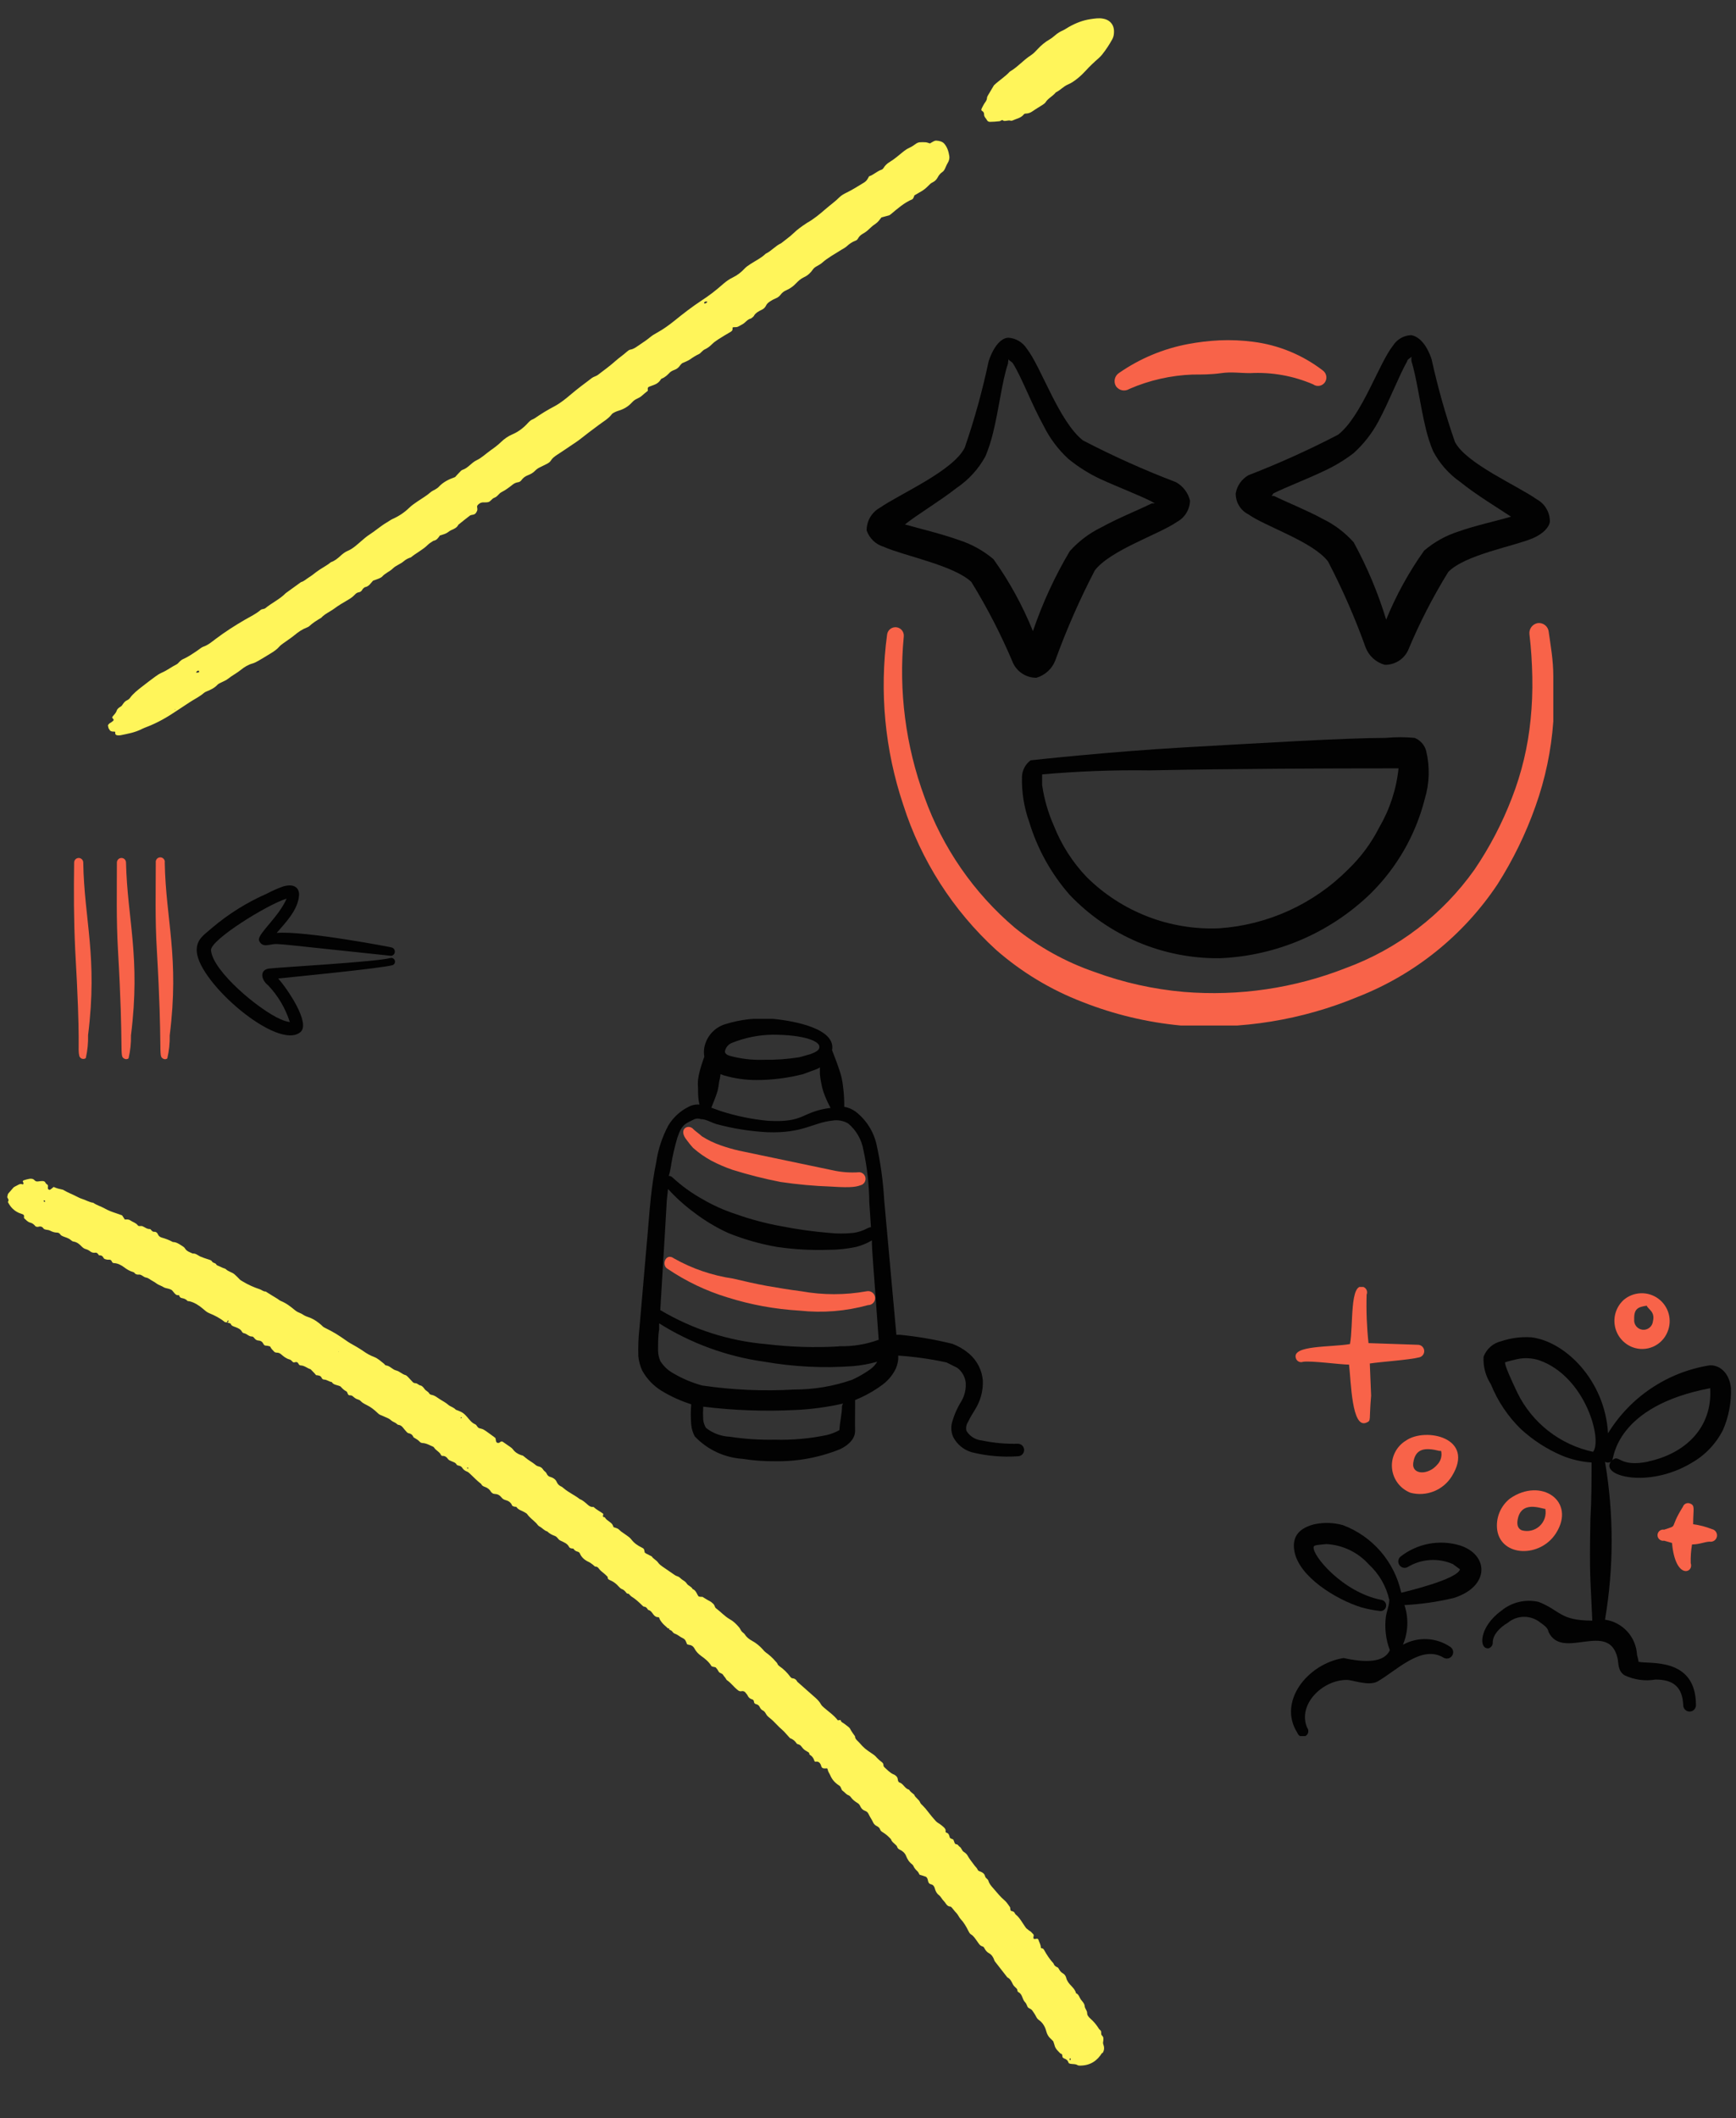 <?xml version="1.0" encoding="UTF-8"?> <svg xmlns="http://www.w3.org/2000/svg" width="259" height="316" viewBox="0 0 259 316" fill="none"><rect x="0" y="0" width="259" height="316" fill="#333333" stroke="none"/><g clip-path="url(#clip0_1653_624)"><path d="M99.936 243.266C99.936 243.266 99.945 243.234 99.943 243.213L99.946 243.255L99.936 243.266Z" fill="#FFF55A"></path><path d="M164.497 306.312C164.72 305.944 164.786 305.555 164.654 305.149C164.612 304.997 164.539 304.856 164.569 304.688C164.61 304.53 164.609 304.374 164.618 304.208C164.634 303.989 164.57 303.817 164.404 303.673C164.349 303.625 164.311 303.534 164.296 303.462C164.275 303.308 164.314 303.129 164.253 302.999C164.192 302.868 164.01 302.787 163.937 302.647C163.596 302.08 163.179 301.601 162.691 301.158C162.448 300.947 162.2 300.674 162.197 300.342C162.2 299.937 161.871 299.69 161.835 299.33C161.803 298.876 161.484 298.618 161.255 298.302C161.025 297.986 160.961 297.524 160.535 297.367C160.43 296.908 160.127 296.586 159.824 296.265C159.488 295.916 159.182 295.553 159.063 295.043C159.003 294.777 158.809 294.532 158.55 294.384C158.29 294.236 158.119 294.01 157.987 293.759C157.927 293.65 157.857 293.53 157.75 293.496C157.462 293.381 157.274 293.218 157.181 292.924C156.631 292.33 156.178 291.646 155.785 290.937C155.713 290.797 155.6 290.659 155.412 290.652C155.298 290.649 155.284 290.599 155.288 290.505C155.259 290.092 155.037 289.744 154.917 289.369C154.865 289.227 154.729 289.206 154.535 289.251C154.282 289.341 154.129 289.227 154.184 288.985C154.214 288.817 154.277 288.677 154.143 288.542C153.966 288.388 153.824 288.149 153.611 288.06C153.46 287.988 153.378 287.859 153.249 287.785C153.064 287.663 152.99 287.502 152.875 287.344C152.46 286.751 152.123 286.09 151.54 285.623C151.484 285.575 151.437 285.495 151.401 285.425C151.314 285.213 151.133 285.153 150.922 285.106C150.786 285.084 150.756 284.962 150.737 284.829C150.718 284.716 150.729 284.57 150.661 284.491C150.42 284.166 150.208 283.807 149.909 283.548C149.248 282.993 148.723 282.325 148.17 281.689C147.877 281.357 147.583 281.025 147.458 280.567C147.417 280.435 147.274 280.31 147.152 280.205C147.052 280.118 146.994 280.029 146.965 279.906C146.874 279.498 146.54 279.324 146.209 279.192C146.06 279.14 145.933 279.108 145.858 278.926C145.745 278.654 145.505 278.484 145.354 278.256C145.032 277.802 144.648 277.372 144.374 276.862C144.253 276.622 144.021 276.42 143.793 276.281C143.49 276.095 143.473 275.712 143.19 275.524C142.995 275.413 142.911 275.108 142.613 275.139C142.571 275.142 142.482 275.045 142.447 274.996C142.372 274.814 142.306 274.622 142.231 274.44C142.103 274.387 141.986 274.343 141.878 274.289C141.813 274.252 141.717 274.207 141.701 274.135C141.618 273.83 141.574 273.501 141.173 273.404C141.12 273.398 141.059 273.267 141.075 273.204C141.128 272.92 140.95 272.746 140.782 272.581C140.605 272.428 140.418 272.264 140.21 272.123C140.003 271.982 139.788 271.873 139.619 271.688C139.214 271.239 138.819 270.779 138.452 270.286C138.211 269.961 137.951 269.658 137.66 269.367C137.506 269.232 137.349 269.077 137.274 268.896C137.085 268.422 136.563 268.22 136.394 267.744C136.118 267.504 135.803 267.308 135.615 266.99C134.982 266.848 134.795 266.103 134.18 265.918C133.999 265.859 133.959 265.592 133.935 265.396C133.896 265.129 133.728 264.965 133.521 264.823C133.466 264.776 133.38 264.74 133.306 264.714C132.771 264.482 132.388 264.053 131.966 263.667C131.878 263.591 131.796 263.461 131.809 263.357C131.814 263.128 131.69 262.981 131.525 262.858C131.196 262.611 130.908 262.341 130.636 262.028C130.524 261.912 130.393 261.817 130.262 261.723C129.042 260.896 128.977 260.859 128.143 259.921C127.906 259.658 127.56 259.454 127.561 259.029C127.307 258.673 127.033 258.319 126.828 257.908C126.779 257.807 126.68 257.721 126.58 257.635C126.393 257.472 126.187 257.351 125.999 257.188C125.789 257.006 125.464 256.956 125.418 256.606C125.418 256.606 125.274 256.617 125.212 256.621C125.129 256.627 125.008 256.677 124.996 256.647C124.424 255.898 123.651 255.382 122.944 254.768C122.767 254.615 122.568 254.442 122.46 254.232C122.197 253.752 121.799 253.406 121.402 253.061C120.572 252.341 119.753 251.61 118.945 250.889C118.797 250.568 118.537 250.399 118.192 250.372C118.099 250.368 117.977 250.262 117.908 250.163C117.448 249.532 116.902 249 116.259 248.557C116.17 248.481 116.06 248.385 116.022 248.294C115.966 248.09 115.802 247.967 115.677 247.82C115.258 247.321 114.772 246.898 114.247 246.52C114.083 246.397 113.949 246.261 113.823 246.094C113.361 245.576 112.832 245.136 112.227 244.805C111.795 244.566 111.413 244.292 111.144 243.865C111.026 243.666 110.779 243.548 110.642 243.371C110.494 243.184 110.415 242.941 110.246 242.756C109.85 242.296 109.415 241.86 108.886 241.575C108.097 241.123 107.509 240.438 106.798 239.917C106.742 239.869 106.695 239.79 106.67 239.729C106.547 239.312 106.26 239.063 105.872 238.862C105.518 238.69 105.179 238.454 104.833 238.25C104.778 238.202 104.666 238.241 104.593 238.236C104.468 238.224 104.352 238.201 104.236 238.178C104.167 238.08 104.087 237.971 104.038 237.871C103.88 237.539 103.712 237.219 103.338 237.069C103.155 236.678 102.683 236.597 102.461 236.249C102.297 235.991 102.081 235.861 101.831 235.702C101.559 235.524 101.384 235.256 101.045 235.156C100.78 235.081 100.539 234.891 100.31 234.73C99.808 234.392 99.306 234.033 98.805 233.695C98.564 233.525 98.345 233.354 98.183 233.117C97.939 232.75 97.481 232.585 97.236 232.198C96.956 232.051 96.655 231.907 96.375 231.76C96.31 231.723 96.253 231.655 96.188 231.618C96.087 231.065 96.097 231.054 95.72 230.862C95.118 230.573 94.594 230.195 94.194 229.673C93.998 229.406 93.726 229.229 93.464 229.039C93.202 228.85 92.93 228.673 92.667 228.484C92.503 228.36 92.377 228.193 92.214 228.09C92.008 227.97 91.766 227.914 91.543 227.837C91.341 227.332 91.342 227.353 90.892 227C90.672 226.829 90.413 226.681 90.27 226.422C90.237 226.393 90.202 226.344 90.182 226.345C89.807 226.33 90.007 226.077 90.012 225.849C89.573 225.506 89.015 225.255 88.57 224.83C88.548 224.81 88.486 224.815 88.445 224.818C88.135 224.84 87.906 224.679 87.685 224.487C87.32 224.171 86.963 223.822 86.495 223.648C85.736 223.048 84.816 222.656 84.076 222.013C83.954 221.908 83.832 221.802 83.672 221.741C83.372 221.596 83.179 221.371 83.043 221.059C82.882 220.686 82.502 220.453 82.1 220.337C81.783 220.255 81.644 220.057 81.521 219.776C81.424 219.575 81.167 219.469 81.049 219.269C80.909 219.051 80.753 218.896 80.509 218.82C80.319 218.771 80.097 218.714 79.953 218.589C79.467 218.167 78.865 217.877 78.379 217.455C77.892 217.033 77.985 217.172 77.762 217.094C77.252 216.922 76.817 216.642 76.494 216.187C76.403 216.069 76.261 215.965 76.129 215.871C75.769 215.616 75.388 215.363 75.028 215.108C74.874 214.994 74.733 215.046 74.595 215.159C74.567 215.192 74.538 215.225 74.496 215.228C74.296 215.326 74.073 215.248 74.017 215.044C73.972 214.85 73.948 214.655 73.918 214.532C73.634 214.324 73.414 214.153 73.174 213.983C72.847 213.757 72.528 213.5 72.181 213.296C71.975 213.175 71.723 213.131 71.49 213.064C71.192 212.961 71.157 212.6 70.889 212.484C70.376 212.271 70.064 211.826 69.725 211.435C69.24 210.878 69.009 210.697 68.284 210.416C68.167 210.373 68.03 210.351 67.951 210.263C67.638 209.933 67.165 209.852 66.832 209.543C66.5 209.256 66.101 209.045 65.722 208.812C65.277 208.543 64.899 208.175 64.353 208.089C64.237 208.066 64.096 207.983 64.049 207.903C63.892 207.593 63.544 207.503 63.359 207.246C63.188 207.02 63.002 206.742 62.73 206.699C62.434 206.637 62.27 206.358 61.979 206.358C61.812 206.349 61.663 206.297 61.55 206.16C61.336 205.916 61.112 205.682 60.888 205.449C60.766 205.344 60.651 205.186 60.504 205.155C59.985 205.015 59.623 204.584 59.095 204.455C58.535 204.318 58.185 203.762 57.579 203.701C57.442 203.679 57.402 203.547 57.313 203.47C56.841 203.099 56.385 202.664 55.819 202.445C55.233 202.227 54.714 201.931 54.223 201.582C53.579 201.14 52.92 200.761 52.239 200.384C52.132 200.329 52.034 200.263 51.925 200.188C50.309 199.057 49.907 198.805 48.391 198.051C48.198 197.96 48.083 197.803 47.928 197.668C47.442 197.246 46.917 196.868 46.307 196.61C46.051 196.504 45.766 196.43 45.508 196.303C45.261 196.186 45.028 195.984 44.773 195.899C44.496 195.794 44.259 195.665 44.039 195.494C43.389 194.948 42.719 194.425 41.917 194.097C41.726 194.028 41.58 193.883 41.406 193.77C40.821 193.417 40.225 193.055 39.638 192.681C39.297 192.695 39.051 192.442 38.753 192.339C37.861 192.049 37.014 191.663 36.212 191.18C36.049 191.077 35.867 190.996 35.731 190.84C35.517 190.596 35.274 190.385 35.04 190.162C34.65 189.785 34.076 189.732 33.696 189.344C33.585 189.248 33.396 189.22 33.257 189.157C32.958 189.033 32.668 188.898 32.378 188.763C32.345 188.734 32.302 188.716 32.29 188.686C32.185 188.382 31.777 188.473 31.633 188.193C31.548 188.022 31.326 187.965 31.113 187.897C30.689 187.761 30.264 187.625 29.857 187.446C29.503 187.274 29.19 186.964 28.758 187.015C28.329 186.817 27.854 186.695 27.582 186.227C27.488 186.068 27.293 185.957 27.119 185.844C26.706 185.583 26.313 185.3 25.794 185.295C25.254 185.001 24.7 184.791 24.107 184.625C23.863 184.549 23.654 184.387 23.565 184.155C23.429 183.843 23.225 183.743 22.915 183.765C22.812 183.772 22.72 183.654 22.622 183.588C22.534 183.512 22.449 183.341 22.357 183.358C21.912 183.379 21.611 183.079 21.237 182.929C21.131 182.895 20.998 182.915 20.883 182.912C20.759 182.921 20.634 182.909 20.554 182.801C20.278 182.426 19.804 182.324 19.444 182.07C19.192 181.89 18.914 181.92 18.625 181.941C18.487 181.743 18.369 181.544 18.218 181.316C17.888 181.204 17.557 181.072 17.207 180.961C16.665 180.782 16.154 180.59 15.646 180.304C15.094 179.98 14.439 179.818 13.914 179.44C13.307 179.359 12.785 179.022 12.202 178.845C11.926 178.761 11.678 178.623 11.419 178.496C10.783 178.157 10.082 177.916 9.452 177.524C9.419 177.495 9.378 177.498 9.335 177.481C9.092 177.425 8.861 177.379 8.628 177.313C8.395 177.246 8.17 177.148 7.999 177.077C7.803 177.236 7.657 177.381 7.498 177.475C7.359 177.568 7.165 177.457 7.142 177.283C7.121 177.128 7.201 176.946 7.129 176.806C7.058 176.687 6.868 176.638 6.805 176.487C6.727 176.264 6.536 176.194 6.318 176.199C6.121 176.203 5.915 176.217 5.71 176.253C5.484 176.289 5.294 176.24 5.158 176.084C4.944 175.84 4.663 175.828 4.375 175.869C4.099 175.92 3.824 175.991 3.55 176.083C3.478 176.099 3.411 176.176 3.395 176.24C3.388 176.292 3.456 176.37 3.481 176.431C3.541 176.541 3.471 176.732 3.386 176.697C3.129 176.59 2.905 176.648 2.696 176.777C2.417 176.941 2.093 177.047 1.87 177.281C1.581 177.592 1.208 177.888 1.127 178.361C1.104 178.476 1.06 178.594 1.12 178.704C1.225 178.873 1.351 179.04 1.201 179.258C1.181 179.28 1.186 179.342 1.198 179.373C1.592 180.102 2.04 180.569 2.707 180.895C2.922 181.005 3.164 181.06 3.389 181.158C3.56 181.229 3.621 181.36 3.582 181.539C3.566 181.602 3.575 181.726 3.619 181.765C3.895 182.005 4.135 182.309 4.504 182.398C4.853 182.487 5.074 182.679 5.279 182.934C5.346 183.013 5.492 183.023 5.618 183.035C5.691 183.04 5.781 183.003 5.853 182.987C6.12 182.948 6.323 183.027 6.474 183.255C6.532 183.344 6.651 183.408 6.766 183.431C6.999 183.498 7.268 183.479 7.473 183.599C7.807 183.773 8.137 183.884 8.5 183.89C8.718 183.885 8.892 183.997 9.008 184.176C9.101 184.314 9.229 184.368 9.38 184.44C9.776 184.609 10.228 184.691 10.561 185C10.682 185.106 10.825 185.21 10.982 185.23C11.496 185.308 11.86 185.624 12.207 185.984C12.386 186.158 12.572 186.3 12.815 186.356C13.005 186.405 13.198 186.495 13.363 186.618C13.628 186.848 13.894 186.944 14.253 186.887C14.417 186.855 14.551 186.991 14.653 187.119C14.699 187.178 14.759 187.288 14.8 187.285C15.14 187.25 15.328 187.413 15.472 187.694C15.521 187.794 15.649 187.847 15.776 187.88C15.934 187.921 16.102 187.95 16.257 187.929C16.504 187.911 16.628 188.038 16.704 188.24C16.754 188.361 16.852 188.426 16.977 188.438C17.581 188.458 18.088 188.744 18.537 189.075C18.932 189.38 19.344 189.62 19.821 189.763C19.895 189.789 19.99 189.813 20.036 189.872C20.231 190.139 20.483 190.183 20.782 190.152C20.885 190.144 21.014 190.198 21.121 190.252C21.336 190.362 21.537 190.555 21.757 190.591C22.187 190.654 22.458 190.967 22.813 191.139C23.103 191.275 23.347 191.506 23.627 191.653C23.885 191.78 24.14 191.866 24.39 192.024C24.651 192.193 24.994 192.2 25.303 192.313C25.506 192.392 25.666 192.453 25.782 192.632C25.864 192.761 25.997 192.876 26.088 192.994C26.258 193.2 26.459 193.258 26.706 193.22C26.771 193.413 26.846 193.594 27.089 193.65C27.404 193.71 27.721 193.792 27.948 194.066C28.015 194.124 28.159 194.114 28.275 194.137C28.939 194.287 29.665 194.723 30.24 195.222C30.538 195.482 30.838 195.761 31.212 195.911C32.045 196.247 32.821 196.649 33.525 197.222C33.603 197.289 33.736 197.269 33.85 197.271C34.042 197.341 34.234 197.41 34.414 197.47C34.523 197.836 34.858 197.875 35.157 197.999C35.52 198.139 35.905 198.299 36.109 198.689C36.157 198.789 36.288 198.884 36.393 198.897C36.834 198.97 37.125 199.416 37.611 199.392C37.714 199.385 37.836 199.491 37.905 199.59C38.088 199.826 38.276 199.989 38.598 199.997C38.9 200.007 39.14 200.177 39.273 200.448C39.37 200.648 39.482 200.765 39.721 200.759C39.917 200.755 40.12 200.834 40.299 200.873C40.435 201.185 40.669 201.408 40.893 201.641C41.106 201.864 41.348 201.764 41.56 201.832C41.678 201.876 41.795 201.92 41.883 201.996C42.281 202.342 42.668 202.678 43.207 202.816C43.386 202.855 43.534 203.042 43.679 203.187C43.79 203.283 43.903 203.265 44.014 203.226C44.248 203.158 44.408 203.219 44.516 203.429C44.599 203.579 44.681 203.708 44.878 203.705C45.44 203.727 45.842 204.135 46.34 204.276C46.531 204.48 46.731 204.674 46.922 204.878C47.011 204.955 47.07 205.065 47.149 205.153C47.484 205.191 47.827 205.198 47.986 205.55C48.049 205.701 48.182 205.817 48.358 205.815C48.774 205.827 49.086 206.137 49.494 206.181C49.73 206.579 50.157 206.601 50.529 206.73C50.646 206.774 50.773 206.806 50.852 206.894C51.099 207.167 51.345 207.42 51.689 207.582C51.774 207.618 51.807 207.781 51.866 207.891C51.929 208.043 52.001 208.183 52.208 208.168C52.373 208.156 52.522 208.208 52.654 208.323C52.875 208.515 53.086 208.698 53.371 208.771C53.529 208.812 53.691 208.894 53.792 209.001C54.05 209.283 54.362 209.438 54.685 209.602C55.309 209.91 55.769 210.252 56.425 210.88C56.514 210.956 56.602 211.033 56.719 211.077C57.083 211.238 57.468 211.398 57.832 211.559C58.057 211.657 58.233 211.79 58.42 211.953C58.653 212.154 59.009 212.212 59.235 212.466C59.29 212.514 59.377 212.57 59.45 212.575C59.806 212.613 60.029 212.846 60.225 213.112C60.351 213.28 60.485 213.416 60.62 213.572C60.723 213.7 60.844 213.805 61.013 213.835C61.36 213.904 61.571 214.107 61.698 214.43C62.035 214.645 62.4 214.827 62.671 215.139C62.739 215.218 62.888 215.269 62.993 215.283C63.585 215.293 64.074 215.601 64.598 215.823C64.672 215.849 64.739 215.907 64.775 215.977C65.032 216.394 65.543 216.566 65.76 217.007C65.82 217.117 65.9 217.226 66.034 217.206C66.396 217.191 66.649 217.391 66.834 217.668C66.962 217.856 67.162 217.894 67.334 217.986C67.624 218.121 67.96 218.18 68.128 218.5C68.199 218.62 68.334 218.621 68.44 218.655C68.64 218.692 68.833 218.783 68.949 218.961C69.125 219.25 69.388 219.439 69.696 219.552C69.814 219.595 69.902 219.672 70.001 219.758C70.6 220.297 71.141 220.903 71.787 221.386C71.887 221.628 72.082 221.739 72.337 221.825C72.73 221.953 73.049 222.21 73.261 222.569C73.309 222.669 73.438 222.722 73.559 222.828C73.643 222.843 73.761 222.886 73.875 222.889C74.27 222.902 74.563 223.079 74.813 223.393C74.961 223.58 75.137 223.713 75.401 223.787C75.845 223.901 76.225 224.134 76.403 224.599C76.43 224.68 76.599 224.73 76.705 224.764C76.822 224.808 77.007 224.774 77.052 224.833C77.343 225.279 77.857 225.357 78.259 225.609C78.39 225.704 78.571 225.764 78.653 225.893C79.022 226.427 79.577 226.792 80.025 227.259C80.183 227.435 80.291 227.645 80.527 227.753C80.915 227.954 81.192 228.349 81.647 228.473C81.97 228.792 82.347 228.984 82.773 229.14C82.985 229.208 83.167 229.424 83.315 229.61C83.428 229.748 83.536 229.802 83.686 229.875C84.148 230.102 84.659 230.273 84.914 230.805C84.986 230.945 85.176 230.994 85.333 231.014C85.417 231.029 85.541 231.02 85.565 231.06C85.719 231.329 85.955 231.437 86.24 231.51C86.346 231.544 86.468 231.65 86.505 231.741C86.768 232.376 87.263 232.767 87.874 233.045C88.099 233.143 88.277 233.318 88.473 233.449C88.604 233.543 88.731 233.732 88.855 233.723C89.208 233.719 89.311 234.002 89.502 234.206C89.692 234.411 89.933 234.581 90.143 234.763C90.353 234.945 90.498 235.091 90.665 235.255C90.62 235.643 90.924 235.694 91.183 235.821C91.58 236.011 91.942 236.286 92.235 236.618C92.393 236.794 92.583 236.998 92.786 237.077C93.127 237.198 93.3 237.446 93.505 237.701C93.56 237.749 93.685 237.761 93.79 237.774C93.945 237.909 94.061 238.087 94.224 238.19C94.842 238.572 95.354 239.054 95.867 239.558C95.922 239.606 95.99 239.684 96.063 239.689C96.396 239.707 96.536 239.926 96.688 240.174C97.088 240.25 97.267 240.58 97.484 240.865C97.667 241.101 97.886 241.273 98.187 241.262C98.28 241.266 98.334 241.293 98.362 241.395C98.421 241.64 98.579 241.815 98.717 242.013C98.981 242.378 99.352 242.622 99.654 242.943L99.613 242.946C99.839 242.909 99.85 242.919 99.831 243.097C99.972 243.18 100.141 243.23 100.242 243.337C100.378 243.494 100.483 243.663 100.696 243.731C101.131 243.876 101.445 244.207 101.852 244.386C102.099 244.503 102.244 244.649 102.333 244.881C102.396 245.032 102.458 245.184 102.508 245.305C102.626 245.348 102.7 245.374 102.773 245.379C103.16 245.425 103.432 245.603 103.624 245.963C103.851 246.393 104.198 246.752 104.592 247.036C105.192 247.46 105.753 247.908 106.141 248.555C106.189 248.635 106.344 248.634 106.461 248.678C106.567 248.712 106.733 248.7 106.8 248.779C106.958 248.954 107.108 249.162 107.216 249.372C107.36 249.652 107.73 249.605 107.884 249.875C107.98 250.055 108.135 250.189 108.251 250.368C108.32 250.467 108.361 250.599 108.459 250.664C109.069 251.078 109.486 251.692 110.068 252.138C110.233 252.282 110.404 252.353 110.619 252.307C110.946 252.242 111.165 252.393 111.328 252.651C111.397 252.75 111.497 252.837 111.536 252.948C111.683 253.27 111.914 253.45 112.262 253.54C112.358 253.564 112.461 253.713 112.478 253.805C112.485 254.043 112.578 254.182 112.8 254.239C113.053 254.304 113.238 254.426 113.349 254.677C113.448 254.899 113.596 255.085 113.832 255.193C114.101 255.33 114.212 255.581 114.365 255.83C114.482 256.029 114.701 256.18 114.877 256.333C115.032 256.468 115.185 256.582 115.331 256.727C115.643 257.037 115.946 257.358 116.269 257.678C116.503 257.9 116.756 258.1 116.98 258.333C117.282 258.654 117.576 258.986 117.869 259.318C118.305 259.464 118.636 259.752 118.881 260.139C118.916 260.189 119.021 260.202 119.095 260.228C119.203 260.283 119.339 260.304 119.418 260.392C119.619 260.585 119.761 260.845 119.981 261.016C120.191 261.199 120.468 261.304 120.688 261.475C120.765 261.542 120.727 261.742 120.803 261.788C121.182 262 121.402 262.327 121.513 262.734C121.527 262.785 121.635 262.84 121.707 262.825C122.096 262.756 122.319 262.968 122.466 263.29C122.502 263.36 122.498 263.453 122.534 263.524C122.601 263.737 122.775 263.849 123.064 263.829C123.147 263.823 123.22 263.828 123.302 263.822L123.261 263.825C123.363 263.797 123.426 263.813 123.453 263.895C123.465 263.925 123.479 263.976 123.482 264.017L123.501 263.995C123.514 264.316 123.76 264.568 123.874 264.861C124.149 265.526 124.619 266.012 125.206 266.386C125.358 266.479 125.419 266.609 125.481 266.761C125.544 266.912 125.598 267.095 125.717 267.159C126.022 267.366 126.222 267.694 126.573 267.825C126.722 267.877 126.855 267.992 126.948 268.131C127.212 268.496 127.563 268.762 127.943 268.994C128.126 269.095 128.241 269.253 128.338 269.454C128.474 269.766 128.7 270.02 129.009 270.133C129.306 270.237 129.472 270.381 129.607 270.672C129.781 271.075 130.066 271.439 130.251 271.851C130.338 272.063 130.519 272.278 130.724 272.378C130.993 272.515 131.209 272.645 131.314 272.948C131.379 273.141 131.544 273.264 131.738 273.375C132.194 273.654 132.582 274.011 132.931 274.391C133.03 274.768 133.365 274.962 133.622 275.224C133.711 275.301 133.81 275.387 133.84 275.51C133.907 275.723 134.03 275.849 134.223 275.939C134.641 276.128 135.005 276.444 135.17 276.858C135.371 277.363 135.619 277.791 136.068 278.123C136.157 278.2 136.247 278.297 136.286 278.408C136.422 278.72 136.635 278.944 136.879 279.176C137.023 279.301 137.09 279.514 137.195 279.683C137.503 279.775 137.81 279.868 138.119 279.981C138.216 280.026 138.307 280.144 138.355 280.244C138.418 280.395 138.439 280.55 138.481 280.702C138.527 280.917 138.673 281.062 138.883 281.11C139.199 281.17 139.382 281.407 139.453 281.682C139.555 282.1 139.748 282.481 140.055 282.708C140.394 282.964 140.536 283.359 140.825 283.629C141.127 283.929 141.255 284.429 141.806 284.442C141.9 284.446 141.983 284.595 142.071 284.672C142.286 284.916 142.471 285.194 142.694 285.406C142.962 285.678 143.071 286.044 143.317 286.296C143.8 286.812 144.142 287.4 144.445 288.012C144.553 288.222 144.675 288.483 144.87 288.594C145.281 288.835 145.496 289.235 145.759 289.579C146 289.905 146.161 290.277 146.605 290.391C146.763 290.432 146.848 290.602 146.92 290.743C147.063 291.002 147.244 291.218 147.504 291.366C147.925 291.595 148.167 291.941 148.323 292.387C148.349 292.468 148.376 292.549 148.422 292.608C149.049 293.404 149.666 294.212 150.293 295.008C150.733 295.216 150.918 295.628 151.112 296.029C151.197 296.2 151.343 296.366 151.498 296.5C151.653 296.635 151.796 296.759 151.792 296.988C151.796 297.05 151.856 297.16 151.91 297.187C152.242 297.34 152.408 297.64 152.511 297.923C152.637 298.225 152.719 298.51 152.964 298.742C153.131 298.906 153.191 299.172 153.299 299.382C153.42 299.623 153.712 299.644 153.879 299.808C153.946 299.866 154.001 299.914 154.037 299.984C154.212 300.252 154.416 300.507 154.551 300.799C154.661 301.029 154.788 301.218 154.995 301.359C155.585 301.774 155.929 302.382 156.101 303.055C156.213 303.462 156.382 303.803 156.693 304.092C156.848 304.227 156.983 304.383 157.139 304.538C157.194 304.721 157.28 304.912 157.325 305.106C157.447 305.658 157.854 305.992 158.212 306.361C158.579 306.408 158.446 306.739 158.544 306.94C158.599 306.988 158.676 307.055 158.73 307.082C159.06 307.194 159.311 307.373 159.407 307.709C159.448 307.841 159.584 307.863 159.711 307.895C160.058 307.964 160.437 307.885 160.773 308.1C160.903 308.174 161.089 308.161 161.245 308.16C162.664 308.133 163.705 307.447 164.431 306.255L164.409 306.235L164.497 306.312ZM6.523 179.246C6.49 179.217 6.525 179.132 6.532 179.079C6.595 179.095 6.679 179.11 6.713 179.139C6.746 179.168 6.72 179.242 6.704 179.306C6.629 179.28 6.556 179.275 6.512 179.236L6.523 179.246ZM33.921 197.1C33.966 197.004 34.027 196.979 34.103 197.025C34.103 197.025 34.098 197.098 34.08 197.141C34.032 197.196 33.993 197.24 33.946 197.296C33.89 197.248 33.875 197.176 33.921 197.1ZM50.484 201.69L50.458 201.609L50.513 201.657C50.523 201.646 50.484 201.69 50.484 201.69ZM68.734 211.505C68.753 211.483 68.782 211.45 68.822 211.426C68.832 211.415 68.865 211.444 68.897 211.452C68.868 211.485 68.882 211.536 68.851 211.549C68.752 211.618 68.71 211.6 68.733 211.485L68.734 211.505ZM69.725 219.072C69.712 219.042 69.678 218.993 69.687 218.982C69.734 218.906 69.796 218.901 69.854 218.991C69.876 219.01 69.86 219.073 69.829 219.086C69.81 219.108 69.757 219.081 69.725 219.072ZM159.662 307.349C159.641 307.35 159.597 307.312 159.565 307.304C159.571 307.231 159.587 307.167 159.603 307.104C159.613 307.093 159.694 307.066 159.705 307.076C159.771 307.133 159.745 307.343 159.652 307.36L159.662 307.349Z" fill="#FFF55A"></path></g><g clip-path="url(#clip1_1653_624)"><path d="M109.293 48.85C109.289 48.939 109.282 49.021 109.288 49.103C109.301 49.241 109.211 49.386 109.023 49.499C108.384 49.864 107.756 50.247 107.136 50.642C106.779 50.874 106.478 51.096 106.207 51.367C105.884 51.697 105.529 51.955 105.089 52.155C104.937 52.228 104.785 52.396 104.638 52.526C104.538 52.608 104.451 52.734 104.346 52.785C103.863 53.013 103.423 53.282 102.981 53.596C102.625 53.853 102.165 53.998 101.766 54.189C101.667 54.296 101.556 54.386 101.493 54.478C101.28 54.789 101.039 55.032 100.616 55.187C100.39 55.265 100.089 55.418 99.94 55.567C99.571 55.945 99.23 56.296 98.698 56.496C98.626 56.526 98.55 56.67 98.487 56.762C98.259 57.074 97.939 57.291 97.564 57.424C97.327 57.509 97.09 57.594 96.846 57.693C96.686 57.754 96.624 57.872 96.639 58.06C96.646 58.142 96.649 58.217 96.656 58.298C96.355 58.546 96.025 58.795 95.747 59.054C95.533 59.245 95.312 59.354 95.076 59.465C94.768 59.605 94.505 59.793 94.282 60.042C93.737 60.646 93.069 61.038 92.309 61.266C92.13 61.322 91.952 61.378 91.767 61.472C91.593 61.56 91.361 61.676 91.281 61.789C90.793 62.459 90.001 62.897 89.32 63.41C88.358 64.13 87.403 64.838 86.472 65.582C86.167 65.823 85.817 66.043 85.486 66.267C84.705 66.792 83.932 67.33 83.139 67.838C82.728 68.105 82.38 68.374 82.169 68.736C82.041 68.94 81.803 69.095 81.56 69.218C81.26 69.371 80.97 69.516 80.676 69.656C80.367 69.797 80.079 69.968 79.852 70.21C79.515 70.567 79.13 70.757 78.701 70.924C78.323 71.076 78.011 71.33 77.794 71.635C77.671 71.801 77.509 71.907 77.329 71.938C77.036 71.983 76.769 72.07 76.476 72.304C75.96 72.717 75.421 73.12 74.82 73.425C74.403 73.636 74.237 74.089 73.748 74.26C73.362 74.4 73.202 74.84 72.806 74.917C72.52 74.974 72.278 74.933 72.013 74.951C71.965 74.948 71.892 74.978 71.837 74.988C71.551 75.045 71.183 75.354 71.176 75.556C71.179 75.726 71.229 75.874 71.217 76.046C71.208 76.172 71.136 76.322 71.046 76.467C70.955 76.612 70.824 76.741 70.603 76.781C70.438 76.811 70.221 76.832 70.089 76.935C69.511 77.371 68.949 77.832 68.383 78.286C68.2 78.69 67.805 78.887 67.368 79.067C67.197 79.136 67.017 79.261 66.863 79.379C66.457 79.678 66.043 79.75 65.627 79.891C65.396 80.222 65.189 80.589 64.653 80.688C64.376 80.877 64.058 81.05 63.845 81.266C63.102 82.017 62.112 82.481 61.303 83.153C60.935 83.273 60.568 83.442 60.265 83.709C59.758 84.159 59.089 84.337 58.601 84.817C58.143 85.271 57.454 85.513 57.016 86.022C56.92 86.135 56.681 86.24 56.514 86.314C56.212 86.442 55.92 86.537 55.658 86.63C55.281 87.022 55.081 87.47 54.458 87.6C54.377 87.618 54.246 87.747 54.15 87.836C54.099 87.877 54.087 87.928 54.055 87.975C53.935 88.191 53.756 88.342 53.483 88.373C53.304 88.404 53.131 88.516 52.992 88.658C52.688 88.994 52.336 89.257 51.91 89.5C51.216 89.9 50.515 90.313 49.873 90.792C49.23 91.27 48.459 91.575 47.921 92.166C47.289 92.543 46.661 92.926 46.127 93.428C46.041 93.51 45.9 93.576 45.787 93.615C45.095 93.876 44.512 94.281 43.933 94.762C43.432 95.174 42.855 95.541 42.312 95.937C42.104 96.09 41.86 96.258 41.7 96.439C41.319 96.893 40.822 97.217 40.303 97.529C39.729 97.877 39.159 98.231 38.577 98.567C38.284 98.731 37.977 98.897 37.692 98.979C37.063 99.148 36.485 99.489 35.973 99.909C35.35 100.417 34.629 100.775 34.013 101.271C33.741 101.491 33.442 101.599 33.142 101.752C32.91 101.868 32.604 101.99 32.459 102.145C31.98 102.663 31.407 102.916 30.799 103.165C30.679 103.217 30.549 103.276 30.448 103.359C29.795 103.939 29 104.301 28.28 104.779C27.618 105.227 26.94 105.651 26.278 106.099C24.889 107.038 23.428 107.868 21.91 108.443C21.677 108.535 21.43 108.627 21.198 108.743C20.089 109.31 19.064 109.461 18.023 109.682C17.848 109.719 17.692 109.717 17.544 109.702C17.347 109.683 17.204 109.605 17.193 109.422C17.181 109.309 17.252 109.134 17.045 109.148C16.275 109.194 16.193 108.713 16.104 108.246C16.094 108.184 16.192 108.051 16.278 107.969C16.363 107.888 16.498 107.835 16.602 107.758C16.994 107.486 17.042 107.394 16.834 107.194C16.75 107.111 16.677 107.046 16.815 106.88C17.062 106.598 17.325 106.315 17.413 106.025C17.487 105.762 17.72 105.576 18.035 105.397C18.168 105.318 18.275 105.128 18.38 104.982C18.524 104.777 18.687 104.602 18.944 104.478C19.122 104.396 19.28 104.285 19.392 104.126C19.851 103.483 20.525 102.958 21.209 102.426C21.833 101.943 22.457 101.459 23.093 100.994C23.416 100.758 23.765 100.513 24.114 100.364C24.913 100.032 25.612 99.474 26.38 99.095C26.533 99.021 26.654 98.83 26.801 98.701C26.94 98.584 27.101 98.428 27.257 98.361C28.049 98.017 28.768 97.515 29.495 97.024C29.776 96.841 30.061 96.57 30.327 96.483C31.046 96.239 31.596 95.76 32.173 95.324C33.566 94.271 35.032 93.334 36.539 92.457C37.334 91.999 38.172 91.609 38.905 90.985C39.051 90.856 39.418 90.875 39.579 90.744C40.548 89.941 41.761 89.393 42.634 88.489C43.396 87.933 44.15 87.39 44.915 86.84C45.365 86.728 45.692 86.378 46.078 86.144C46.486 85.895 46.836 85.607 47.206 85.323C47.894 84.798 48.7 84.428 49.369 83.872C49.949 83.675 50.385 83.305 50.838 82.89C51.116 82.632 51.485 82.348 51.813 82.213C52.649 81.866 53.25 81.277 53.883 80.736C54.29 80.393 54.665 80.046 55.123 79.757C56.023 79.179 56.804 78.464 57.733 77.928C58.011 77.765 58.276 77.558 58.585 77.417C59.504 77.008 60.332 76.46 61.047 75.763C61.424 75.397 61.859 75.096 62.309 74.794C62.972 74.346 63.665 73.946 64.262 73.42C64.447 73.257 64.716 73.15 64.937 73.016C65.099 72.91 65.294 72.808 65.411 72.681C66.109 71.908 66.979 71.496 67.894 71.176C68.121 70.934 68.322 70.7 68.546 70.476C68.674 70.342 68.84 70.147 68.982 70.106C69.847 69.828 70.315 69.033 71.106 68.664C71.903 68.282 72.514 67.661 73.223 67.165C73.762 66.788 74.301 66.386 74.77 65.926C75.24 65.465 75.826 65.066 76.404 64.819C77.378 64.4 78.12 63.814 78.764 63.102C78.998 62.847 79.197 62.657 79.521 62.54C79.583 62.517 79.641 62.488 79.695 62.453C80.203 62.122 80.699 61.773 81.219 61.461C81.728 61.155 82.249 60.868 82.784 60.58C83.681 60.09 84.44 59.459 85.184 58.829C86.185 57.979 87.255 57.188 88.317 56.385C88.564 56.198 88.935 56.129 89.182 55.942C90.09 55.256 91.016 54.576 91.834 53.846C92.38 53.361 92.992 52.954 93.524 52.47C93.659 52.347 93.889 52.181 94.018 52.166C94.606 52.076 95.073 51.66 95.559 51.343C96.057 51.019 96.564 50.663 97.014 50.292C97.337 50.031 97.654 49.833 98.009 49.645C98.949 49.128 99.797 48.516 100.646 47.834C101.924 46.795 103.243 45.773 104.655 44.845C105.948 43.995 106.672 43.429 107.958 42.308C108.373 41.952 108.808 41.651 109.287 41.417C109.975 41.081 110.553 40.645 111.031 40.127C111.301 39.831 111.599 39.628 111.945 39.403C112.712 38.903 113.572 38.499 114.241 37.848C115.09 37.45 115.68 36.679 116.537 36.293C117.153 35.797 117.833 35.329 118.381 34.8C118.954 34.238 119.597 33.785 120.264 33.342C120.318 33.307 120.372 33.272 120.437 33.23C121.449 32.657 122.314 31.93 123.15 31.205C123.836 30.604 124.62 30.059 125.259 29.41C125.512 29.16 125.913 28.925 126.254 28.763C127.157 28.33 128 27.782 128.862 27.263C129.35 26.972 129.456 26.662 129.656 26.308C130.32 26.099 130.877 25.512 131.556 25.303C131.644 25.272 131.775 25.143 131.816 25.065C132.028 24.703 132.348 24.392 132.77 24.142C133.467 23.723 134.059 23.191 134.675 22.696C134.976 22.448 135.335 22.197 135.67 22.049C136.051 21.878 136.346 21.669 136.669 21.433C136.816 21.328 137.038 21.244 137.182 21.228C137.506 21.206 137.828 21.203 138.12 21.228C138.354 21.256 138.55 21.344 138.741 21.401C138.965 21.272 139.123 21.161 139.301 21.079C139.417 21.021 139.555 20.974 139.648 20.974C140.159 21.003 140.592 21.125 140.855 21.41C141.311 21.922 141.526 22.583 141.632 23.289C141.677 23.595 141.621 23.959 141.364 24.367C141.183 24.657 141.106 24.94 140.955 25.227C140.886 25.358 140.764 25.549 140.624 25.641C140.246 25.887 140.061 26.171 139.899 26.466C139.73 26.773 139.515 27.034 139.101 27.226C138.992 27.271 138.866 27.361 138.781 27.443C138.415 27.802 138.06 28.179 137.587 28.47C137.19 28.711 136.786 28.94 136.417 29.154C136.378 29.283 136.355 29.366 136.307 29.458C136.259 29.549 136.187 29.699 136.126 29.722C134.861 30.262 133.894 31.14 132.885 31.978C132.835 32.019 132.777 32.048 132.658 32.126C132.304 32.219 131.898 32.328 131.507 32.436C131.229 32.789 131.006 33.133 130.588 33.413C130.253 33.631 129.95 33.898 129.676 34.162C129.388 34.453 129.082 34.669 128.725 34.876C128.421 35.047 128.189 35.259 128.041 35.527C127.961 35.665 127.868 35.829 127.653 35.9C127.143 36.086 126.708 36.387 126.326 36.747C126.077 36.978 125.775 37.105 125.516 37.274C124.565 37.893 123.547 38.41 122.69 39.174C122.458 39.385 122.151 39.551 121.858 39.716C121.608 39.852 121.415 40.004 121.271 40.209C120.972 40.671 120.501 41.106 119.979 41.343C119.445 41.587 119.086 41.934 118.766 42.27C118.344 42.709 117.888 43.049 117.336 43.288C116.94 43.459 116.668 43.679 116.44 43.991C116.261 44.237 115.98 44.42 115.649 44.549C115.416 44.641 115.174 44.789 114.954 44.924C114.659 45.108 114.408 45.314 114.289 45.581C114.171 45.847 113.95 46.077 113.642 46.217C113.138 46.459 112.697 46.703 112.456 47.161C112.436 47.2 112.379 47.255 112.328 47.296C112.278 47.337 112.232 47.385 112.178 47.42C112.124 47.455 112.056 47.516 112.016 47.525C111.467 47.65 111.192 48.174 110.724 48.401C110.488 48.511 110.251 48.691 110.025 48.769C109.821 48.834 109.627 48.796 109.41 48.817C109.366 48.82 109.298 48.881 109.24 48.91C109.2 48.919 109.17 48.921 109.13 48.93C109.173 48.902 109.224 48.886 109.272 48.864L109.293 48.85ZM105.046 45.185C105.077 45.328 105.206 45.313 105.418 45.166C105.461 45.138 105.507 45.066 105.516 45.034C105.509 44.952 105.225 44.965 105.114 45.054C105.082 45.075 105.055 45.153 105.06 45.184L105.046 45.185ZM29.699 100.292C29.696 100.216 29.71 100.121 29.664 100.073C29.595 100.015 29.471 100.061 29.357 100.17C29.311 100.217 29.258 100.277 29.263 100.308C29.268 100.34 29.324 100.355 29.383 100.351C29.486 100.344 29.592 100.318 29.703 100.298L29.699 100.292ZM26.178 105.828L26.057 105.855L26.093 105.91C26.082 105.917 26.178 105.828 26.178 105.828Z" fill="#FFF55A"></path><path d="M148.304 12.714C149.034 12.015 149.979 11.434 150.659 10.682C151.833 10.004 152.65 8.99 153.789 8.257C154.167 8.011 154.497 7.667 154.795 7.344C155.315 6.773 155.902 6.279 156.617 5.865C156.895 5.701 157.167 5.481 157.414 5.269C157.778 4.954 158.15 4.721 158.582 4.534C158.869 4.408 159.16 4.193 159.442 4.035C160.519 3.42 161.56 3.034 162.622 2.869C163.309 2.766 163.966 2.665 164.532 2.778C165.154 2.882 165.571 3.144 165.864 3.547C166.204 4.023 166.261 4.606 166.154 5.269C166.127 5.441 166.058 5.641 165.962 5.825C165.541 6.597 165.044 7.369 164.435 8.136C164.279 8.323 164.11 8.511 163.913 8.682C163.227 9.283 162.575 9.888 161.977 10.553C161.343 11.258 160.262 12.22 159.364 12.59C158.658 12.877 158.187 13.477 157.522 13.78C157.13 14.311 156.349 14.673 156.01 15.238C155.937 15.363 155.743 15.515 155.592 15.613C155.095 15.937 154.567 16.237 154.082 16.579C153.705 16.85 153.386 16.928 153.058 16.944C152.921 16.947 152.841 16.965 152.752 17.066C152.28 17.64 151.643 17.702 151.066 17.974C150.961 18.025 150.821 18.022 150.742 17.996C150.423 17.884 149.826 18.196 149.594 17.934C149.516 17.838 149.256 18.076 149.123 18.085C148.634 18.137 148.14 18.183 147.678 18.182C147.494 18.182 147.33 18.073 147.266 17.951C147.118 17.652 146.803 17.452 146.817 17.048C146.823 16.845 146.72 16.663 146.554 16.573C146.369 16.478 146.386 16.338 146.478 16.149C146.629 15.861 146.762 15.568 146.965 15.29C147.154 15.037 147.25 14.829 147.255 14.601C147.254 14.482 147.337 14.325 147.427 14.18C147.711 13.694 147.999 13.214 148.293 12.721L148.304 12.714Z" fill="#FFF55A"></path></g><g clip-path="url(#clip2_1653_624)"><path d="M168.483 58.026C171.469 56.728 174.672 56.001 177.925 55.88C179.298 55.88 180.715 55.88 182.217 55.665C183.719 55.45 185.006 55.665 186.508 55.665C189.728 55.492 192.945 56.065 195.907 57.339C196.041 57.437 196.194 57.507 196.356 57.545C196.518 57.583 196.686 57.588 196.85 57.56C197.014 57.532 197.171 57.472 197.311 57.382C197.452 57.292 197.572 57.176 197.667 57.038C197.854 56.763 197.927 56.426 197.871 56.098C197.815 55.77 197.634 55.476 197.366 55.279C194.335 52.944 190.734 51.462 186.937 50.987C185.287 50.773 183.622 50.701 181.959 50.773C180.375 50.85 178.797 51.036 177.238 51.331C173.556 52.025 170.061 53.487 166.981 55.622C166.817 55.723 166.675 55.855 166.562 56.012C166.45 56.168 166.369 56.345 166.325 56.532C166.281 56.72 166.275 56.914 166.306 57.104C166.338 57.294 166.407 57.476 166.509 57.639C166.726 57.945 167.052 58.155 167.419 58.227C167.787 58.299 168.168 58.227 168.483 58.026Z" fill="#F86349"></path><path d="M231.056 94.247C231.035 94.055 230.975 93.869 230.882 93.7C230.788 93.531 230.661 93.382 230.51 93.262C230.358 93.142 230.184 93.054 229.998 93.002C229.812 92.95 229.617 92.936 229.425 92.96C229.049 93.023 228.712 93.227 228.481 93.529C228.25 93.832 228.143 94.211 228.18 94.59C228.438 96.736 228.567 98.882 228.61 100.985C228.655 103.12 228.569 105.255 228.352 107.38C227.959 111.38 227.021 115.307 225.563 119.053C224.119 122.817 222.247 126.403 219.983 129.739C215.22 136.459 208.531 141.577 200.8 144.417C193.11 147.441 184.829 148.659 176.595 147.979C172.063 147.582 167.604 146.586 163.333 145.017C159.001 143.528 154.963 141.291 151.403 138.408C145.281 133.207 140.634 126.488 137.927 118.924C135.112 111.275 134.056 103.09 134.837 94.977C134.856 94.813 134.844 94.647 134.799 94.489C134.755 94.33 134.68 94.182 134.578 94.053C134.477 93.923 134.351 93.815 134.207 93.734C134.064 93.653 133.906 93.602 133.742 93.582C133.579 93.562 133.413 93.575 133.255 93.619C133.096 93.663 132.948 93.739 132.818 93.84C132.689 93.942 132.581 94.068 132.5 94.211C132.419 94.355 132.367 94.513 132.348 94.676C131.194 103.203 132.016 111.881 134.751 120.04C137.397 128.352 142.176 135.825 148.613 141.713C152.414 145.04 156.773 147.669 161.488 149.481C166.204 151.343 171.16 152.528 176.208 153C185.221 153.65 194.26 152.18 202.602 148.708C211.093 145.376 218.358 139.519 223.417 131.928C225.738 128.278 227.639 124.376 229.082 120.297C230.54 116.218 231.435 111.959 231.743 107.637V100.899C231.743 98.453 231.356 96.436 231.056 94.247Z" fill="#F86349"></path><path d="M211.057 110.083C209.629 109.951 208.193 109.951 206.765 110.083C200.843 110.083 188.096 110.856 176.723 111.5C165.35 112.143 153.763 113.431 153.763 113.431C153.383 113.711 153.071 114.072 152.848 114.487C152.625 114.903 152.498 115.363 152.475 115.834C152.406 118.142 152.77 120.442 153.548 122.615C154.763 126.64 156.826 130.357 159.6 133.516C162.479 136.54 165.951 138.938 169.797 140.563C173.644 142.187 177.784 143.002 181.959 142.958C190.381 142.622 198.386 139.2 204.448 133.344C208.391 129.467 211.196 124.584 212.559 119.225C213.274 116.884 213.348 114.394 212.773 112.015C212.655 111.583 212.438 111.184 212.14 110.849C211.843 110.514 211.472 110.252 211.057 110.083ZM205.778 123.43C204.597 125.765 203.03 127.884 201.143 129.696C196.001 134.871 189.152 137.999 181.873 138.494C178.234 138.647 174.603 138.048 171.206 136.733C167.809 135.419 164.72 133.418 162.132 130.855C160.023 128.648 158.362 126.054 157.239 123.216C156.377 121.275 155.785 119.224 155.48 117.122V115.534C160.802 115.059 166.145 114.858 171.488 114.933C183.719 114.675 199.34 114.633 206.508 114.633H208.653C208.329 117.736 207.349 120.735 205.778 123.43Z" fill="#020202"></path><path d="M144.922 86.823C147.302 90.692 149.383 94.738 151.145 98.925C151.456 99.583 151.948 100.139 152.564 100.526C153.18 100.914 153.894 101.118 154.621 101.114C155.265 100.929 155.856 100.595 156.348 100.141C156.84 99.686 157.219 99.123 157.454 98.496C159.119 93.909 161.083 89.436 163.333 85.106C165.651 82.059 172.99 79.698 175.608 77.853C176.182 77.542 176.663 77.084 177.002 76.526C177.341 75.968 177.527 75.33 177.539 74.677C177.398 74.098 177.138 73.555 176.776 73.082C176.414 72.61 175.958 72.217 175.436 71.93C170.699 70.124 166.071 68.047 161.574 65.707C157.969 62.875 155.351 54.764 153.162 51.974C152.865 51.519 152.466 51.138 151.997 50.862C151.528 50.587 151.001 50.424 150.458 50.386C149.385 50.386 148.227 51.674 147.497 53.905C146.575 58.266 145.386 62.566 143.935 66.78C142.218 70.257 134.236 73.69 131.275 75.75C130.67 76.084 130.167 76.575 129.819 77.172C129.471 77.769 129.292 78.45 129.3 79.14C129.503 79.724 129.842 80.251 130.29 80.677C130.738 81.103 131.282 81.415 131.875 81.587C134.837 82.917 142.304 84.333 144.922 86.823ZM142.733 72.789C144.52 71.58 145.992 69.961 147.025 68.068C147.486 66.954 147.859 65.806 148.141 64.635C149.042 61.03 149.514 56.781 150.373 54.292L150.458 53.562C150.458 53.777 150.973 53.948 151.145 54.249C152.475 56.395 153.892 60.257 155.694 63.519C156.611 65.377 157.862 67.05 159.385 68.454C160.843 69.648 162.443 70.657 164.149 71.458C166.767 72.66 169.728 73.776 171.788 74.806L172.303 75.106H171.831C169.728 76.136 166.81 77.295 164.32 78.668C162.53 79.537 160.926 80.747 159.6 82.23C157.361 86.007 155.52 90.005 154.106 94.161C152.577 90.365 150.604 86.764 148.227 83.432C146.703 82.14 144.938 81.162 143.034 80.557C140.373 79.612 137.283 78.883 135.008 78.239C136.897 76.737 140.158 74.806 142.733 72.789Z" fill="#020202"></path><path d="M184.363 73.604C184.35 74.251 184.521 74.889 184.855 75.443C185.189 75.997 185.673 76.446 186.251 76.737C188.783 78.54 195.907 80.814 198.139 83.775C200.305 87.933 202.184 92.235 203.761 96.65C204.007 97.262 204.391 97.808 204.882 98.247C205.373 98.686 205.959 99.006 206.593 99.183C207.318 99.196 208.03 99.001 208.647 98.62C209.263 98.24 209.757 97.69 210.07 97.037C211.76 92.979 213.769 89.061 216.078 85.32C218.61 82.745 225.863 81.501 228.695 80.299C230.369 79.57 231.099 78.582 231.228 77.896C231.25 77.208 231.081 76.527 230.74 75.928C230.399 75.33 229.9 74.838 229.296 74.505C226.464 72.488 218.696 69.141 217.065 65.922C215.664 61.889 214.504 57.776 213.589 53.605C212.859 51.416 211.743 50.215 210.542 50C210 50.019 209.47 50.17 208.999 50.439C208.528 50.708 208.13 51.088 207.838 51.545C205.692 54.249 203.16 62.102 199.641 64.849C195.292 67.111 190.822 69.132 186.251 70.9C185.756 71.184 185.33 71.573 185.004 72.041C184.677 72.508 184.458 73.042 184.363 73.604ZM189.985 73.604C192.002 72.617 194.834 71.544 197.366 70.343C198.998 69.607 200.539 68.685 201.958 67.596C203.45 66.245 204.699 64.648 205.649 62.875C207.323 59.742 208.739 56.008 209.941 53.905C209.941 53.605 210.413 53.433 210.585 53.219C210.554 53.447 210.554 53.678 210.585 53.905C211.357 56.309 211.872 60.472 212.731 63.991C212.998 65.12 213.357 66.225 213.803 67.295C214.76 69.128 216.144 70.703 217.838 71.888C220.284 73.862 223.374 75.707 225.434 77.08C223.288 77.724 220.198 78.368 217.537 79.312C215.679 79.913 213.958 80.876 212.473 82.145C210.192 85.347 208.291 88.803 206.808 92.445C205.59 88.441 203.965 84.572 201.958 80.9C200.667 79.455 199.108 78.275 197.366 77.424C194.92 76.093 192.088 74.978 190.07 73.99H189.727L189.985 73.604Z" fill="#020202"></path></g><g clip-path="url(#clip3_1653_624)"><path d="M113.825 194.873C115.643 195.205 117.48 195.425 119.325 195.533C122.738 195.901 126.191 195.621 129.5 194.708C129.648 194.71 129.795 194.681 129.931 194.622C130.067 194.564 130.189 194.477 130.289 194.368C130.389 194.259 130.464 194.129 130.51 193.989C130.557 193.848 130.572 193.699 130.557 193.552C130.541 193.405 130.494 193.262 130.419 193.135C130.345 193.007 130.243 192.896 130.123 192.811C130.002 192.725 129.865 192.666 129.719 192.637C129.574 192.609 129.424 192.611 129.28 192.645C126.07 193.221 122.783 193.221 119.573 192.645C117.868 192.425 116.163 192.15 114.458 191.848C112.753 191.545 111.02 191.133 109.37 190.748C106.277 190.299 103.294 189.282 100.57 187.75C99.333 186.815 98.59 188.768 99.635 189.318C102.368 191.165 105.362 192.593 108.518 193.553C110.258 194.102 112.03 194.543 113.825 194.873Z" fill="#F86349"></path><path d="M151.94 215.388C150.094 215.44 148.248 215.274 146.44 214.893C145.979 214.845 145.536 214.691 145.145 214.442C144.753 214.194 144.425 213.859 144.185 213.463C144.133 213.233 144.127 212.995 144.17 212.763C144.213 212.532 144.302 212.311 144.433 212.115C144.763 211.4 145.23 210.713 145.533 210.19C146.303 208.925 146.686 207.462 146.633 205.983C146.572 205.206 146.359 204.449 146.005 203.755C145.651 203.062 145.163 202.445 144.57 201.94C143.833 201.319 142.996 200.826 142.095 200.483C139.527 199.848 136.917 199.398 134.285 199.135H133.735L133.185 193.085L131.92 179.088C131.766 176.312 131.389 173.553 130.793 170.838C130.365 168.833 129.233 167.048 127.603 165.805C127.109 165.459 126.546 165.224 125.953 165.118C125.953 164.43 125.953 163.385 125.788 162.203C125.741 161.731 125.668 161.263 125.568 160.8C125.459 160.333 125.321 159.874 125.155 159.425C124.77 158.243 124.358 157.28 124.138 156.675C124.743 153.458 118.5 152.303 115.31 152C112.907 151.81 110.489 152.08 108.188 152.798C107.405 153.041 106.703 153.491 106.156 154.101C105.609 154.711 105.237 155.458 105.08 156.263C104.998 156.717 104.998 157.183 105.08 157.638C104.86 158.27 104.613 158.958 104.393 159.81C104.279 160.225 104.196 160.648 104.145 161.075C104.104 161.496 104.104 161.919 104.145 162.34C104.145 163.22 104.145 164.018 104.365 164.788C103.783 164.741 103.2 164.865 102.688 165.145C101.46 165.765 100.43 166.718 99.718 167.895C98.798 169.609 98.184 171.47 97.903 173.395C97.545 175.128 97.298 176.888 97.105 178.62C96.83 181.205 96.665 183.79 96.418 186.375L95.4 198.173C95.245 199.551 95.189 200.939 95.235 202.325C95.307 203.067 95.502 203.792 95.813 204.47C96.499 205.71 97.494 206.751 98.7 207.495C100.09 208.339 101.577 209.013 103.128 209.503C103.039 210.518 103.039 211.539 103.128 212.555C103.185 213.161 103.363 213.75 103.65 214.288C105.523 216.27 108.078 217.469 110.8 217.643C112.382 217.897 113.983 218.017 115.585 218C118.938 218.064 122.268 217.447 125.375 216.185C126.888 215.443 127.603 214.425 127.575 213.435C127.548 212.445 127.575 211.043 127.575 209.86V208.87L128.345 208.54C129.542 207.996 130.676 207.323 131.728 206.533C132.564 205.895 133.234 205.065 133.68 204.113C133.851 203.69 133.962 203.246 134.01 202.793V202.243C136.434 202.402 138.842 202.742 141.215 203.26L142.81 204.058C143.156 204.316 143.446 204.642 143.664 205.015C143.881 205.388 144.021 205.802 144.075 206.23C144.149 207.186 143.938 208.143 143.47 208.98C142.822 210.011 142.331 211.132 142.013 212.308C141.854 212.998 141.921 213.721 142.205 214.37C142.485 214.917 142.873 215.401 143.346 215.793C143.819 216.186 144.366 216.478 144.955 216.653C147.21 217.214 149.539 217.418 151.858 217.258C152.106 217.258 152.343 217.159 152.519 216.984C152.694 216.808 152.793 216.57 152.793 216.323C152.793 216.075 152.694 215.837 152.519 215.661C152.343 215.486 152.106 215.388 151.858 215.388H151.94ZM109.233 155.575C111.149 154.805 113.19 154.395 115.255 154.365C120.068 154.365 122.433 155.383 122.24 156.263C122.24 156.703 121.635 156.978 120.948 157.253L119.298 157.72C117.525 158.009 115.731 158.137 113.935 158.105C112.209 158.167 110.484 157.963 108.82 157.5C108.408 157.363 108.133 157.143 108.16 156.84C108.211 156.553 108.338 156.285 108.526 156.063C108.714 155.841 108.958 155.672 109.233 155.575ZM107.06 162.753C107.162 162.327 107.236 161.895 107.28 161.46C107.379 161.062 107.452 160.658 107.5 160.25L108.023 160.443C109.613 160.906 111.261 161.137 112.918 161.13C115.246 161.122 117.564 160.826 119.82 160.25L121.965 159.453C122.09 159.389 122.21 159.316 122.323 159.233V160.25C122.369 160.73 122.442 161.208 122.543 161.68C122.629 162.167 122.758 162.646 122.928 163.11C123.199 163.86 123.53 164.586 123.918 165.283C119.463 165.86 120.15 167.538 114.54 167.208C112.148 166.976 109.788 166.487 107.5 165.75L106.125 165.255C106.428 164.485 106.785 163.66 107.06 162.753ZM100.13 173.753C100.359 172.387 100.671 171.037 101.065 169.71C101.753 167.648 102.33 167.62 103.623 166.96C103.924 166.848 104.256 166.848 104.558 166.96C105.355 166.96 106.18 167.51 106.895 167.703C109.375 168.374 111.919 168.78 114.485 168.913C119.82 169.105 121.25 167.483 124.193 167.18C125.008 167.04 125.847 167.196 126.558 167.62C127.746 168.627 128.544 170.018 128.813 171.553C129.37 174.119 129.665 176.736 129.693 179.363L129.94 183.075C129.778 183.095 129.62 183.142 129.473 183.213C128.816 183.577 128.098 183.819 127.355 183.928C126.121 184.065 124.876 184.065 123.643 183.928C121.27 183.731 118.91 183.4 116.575 182.938C114.256 182.521 111.975 181.914 109.755 181.123C108.01 180.553 106.332 179.797 104.75 178.868C103.162 177.983 101.685 176.912 100.35 175.678C100.276 175.599 100.186 175.537 100.087 175.494C99.987 175.452 99.881 175.43 99.773 175.43C99.965 174.88 100.02 174.358 100.13 173.835V173.753ZM125.623 209.75C125.623 210.96 125.265 212.308 125.238 213.353C124.643 213.687 124.004 213.937 123.34 214.095C120.791 214.626 118.188 214.857 115.585 214.783C113.34 214.828 111.095 214.681 108.875 214.343C107.583 214.288 106.341 213.826 105.328 213.023C105.105 212.654 104.964 212.241 104.915 211.813C104.878 211.162 104.878 210.51 104.915 209.86C109.476 210.42 114.076 210.585 118.665 210.355C121.063 210.247 123.447 209.925 125.788 209.393C125.718 209.504 125.662 209.624 125.623 209.75ZM129.885 204.25C129.023 204.871 128.102 205.405 127.135 205.845C124.342 206.818 121.403 207.311 118.445 207.303C113.871 207.568 109.283 207.365 104.75 206.698C103.227 206.278 101.766 205.659 100.405 204.855C99.629 204.42 98.976 203.796 98.508 203.04C98.305 202.551 98.193 202.029 98.178 201.5C98.178 200.4 98.178 199.245 98.343 198.338V197.43C103.105 200.422 108.447 202.372 114.018 203.15C118.392 203.916 122.844 204.137 127.273 203.81C128.492 203.708 129.699 203.486 130.875 203.15C130.624 203.581 130.287 203.955 129.885 204.25ZM125.183 200.868C121.587 201.077 117.979 200.966 114.403 200.538C108.787 200.07 103.351 198.33 98.508 195.45C99.745 175.1 99.388 180.325 99.498 178.95L99.663 177.383C100.847 178.68 102.155 179.859 103.568 180.903C105.145 182.105 106.852 183.129 108.655 183.955C111.03 184.914 113.501 185.614 116.025 186.045C118.529 186.402 121.06 186.54 123.588 186.458C124.993 186.458 126.394 186.31 127.768 186.018C128.578 185.805 129.356 185.481 130.078 185.055C130.078 186.678 130.325 188.905 131.095 199.878C129.203 200.569 127.197 200.895 125.183 200.84V200.868Z" fill="#020202"></path><path d="M128.593 176.75C128.786 176.652 128.941 176.492 129.035 176.297C129.129 176.102 129.157 175.881 129.113 175.668C129.069 175.456 128.957 175.264 128.793 175.121C128.63 174.979 128.424 174.894 128.208 174.88C126.853 174.982 125.49 174.88 124.165 174.578L110.25 171.663C109.319 171.45 108.401 171.184 107.5 170.865C106.537 170.528 105.615 170.086 104.75 169.545C104.035 168.913 103.705 168.748 103.32 168.335C102.523 167.703 101.175 168.528 102.468 170.095C102.756 170.498 103.068 170.884 103.403 171.25C104.243 171.995 105.166 172.64 106.153 173.175C107.162 173.703 108.21 174.154 109.288 174.523C111.645 175.26 114.041 175.866 116.465 176.338C118.962 176.708 121.478 176.937 124 177.025C127.328 177.245 127.85 177.025 128.593 176.75Z" fill="#F86349"></path></g><g clip-path="url(#clip4_1653_624)"><path fill-rule="evenodd" clip-rule="evenodd" d="M258.246 207.047C257.967 204.646 256.404 203.585 255.036 203.697C251.932 204.196 248.973 205.359 246.362 207.109C243.75 208.858 241.548 211.151 239.905 213.831C239.458 205.958 233.54 200.124 228.459 199.51C226.937 199.411 225.41 199.61 223.965 200.096C223.369 200.234 222.818 200.518 222.36 200.923C221.902 201.327 221.551 201.839 221.34 202.413C221.257 203.862 221.638 205.3 222.429 206.517C223.445 209.038 224.976 211.32 226.924 213.217C228.702 214.847 230.74 216.168 232.954 217.125C234.383 217.726 235.902 218.084 237.448 218.186C237.448 220.978 237.448 223.769 237.281 226.561C237.113 235.634 237.281 234.936 237.56 241.775C232.675 241.775 232.842 240.268 229.548 238.984C228.577 238.761 227.568 238.766 226.599 238.998C225.63 239.231 224.729 239.684 223.965 240.324C220.643 242.725 220.587 246.103 222.094 245.907C222.278 245.851 222.438 245.736 222.55 245.58C222.661 245.423 222.717 245.234 222.708 245.042C222.708 243.897 223.741 242.808 224.97 242.083C225.654 241.52 226.512 241.212 227.398 241.212C228.284 241.212 229.143 241.52 229.827 242.083C231.055 242.92 230.944 243.227 231.028 243.45C233.065 247.833 240.017 241.664 241.329 247.387C241.496 248.085 241.329 249.257 242.362 249.927C243.804 250.613 245.422 250.837 246.996 250.569C249.62 250.569 251.016 251.658 251.128 254.394C251.128 254.646 251.228 254.887 251.406 255.065C251.584 255.243 251.825 255.343 252.077 255.343C252.328 255.343 252.57 255.243 252.748 255.065C252.926 254.887 253.026 254.646 253.026 254.394C253.026 247.108 245.935 248.308 244.455 247.917C244.455 247.666 244.288 247.135 244.232 246.884C244.168 245.592 243.657 244.362 242.786 243.404C241.915 242.447 240.739 241.822 239.458 241.636C240.781 233.838 240.781 225.872 239.458 218.074C239.588 218.156 239.738 218.2 239.891 218.2C240.044 218.2 240.194 218.156 240.324 218.074C238.733 220.196 245.907 222.122 252.384 218.242C254.4 217.092 256.031 215.373 257.074 213.3C257.923 211.329 258.324 209.193 258.246 207.047ZM226.421 207.857C223.993 202.776 224.718 203.53 224.523 203.25C224.998 203.083 225.723 202.915 226.31 202.776C227.421 202.53 228.578 202.588 229.66 202.943C236.583 205.4 239.095 214.864 237.672 216.595C235.26 216.079 232.995 215.025 231.047 213.512C229.099 211.999 227.518 210.066 226.421 207.857ZM245.963 218.046C241.468 218.968 241.636 216.846 240.547 217.851C240.743 217.628 241.022 209.783 255.148 207.103C255.51 212.993 251.435 216.874 245.851 218.046H245.963Z" fill="#020202"></path><path fill-rule="evenodd" clip-rule="evenodd" d="M217.795 230.553C216.288 230.101 214.693 230.02 213.147 230.316C211.602 230.612 210.151 231.278 208.918 232.256C208.748 232.412 208.642 232.625 208.618 232.854C208.595 233.083 208.655 233.313 208.788 233.501C208.921 233.689 209.118 233.822 209.343 233.876C209.567 233.929 209.803 233.899 210.006 233.791C211.014 233.18 212.154 232.82 213.33 232.743C214.505 232.665 215.683 232.871 216.762 233.345L217.823 234.126C217.404 235.606 210.09 237.365 209.057 237.616C208.563 235.346 207.51 233.236 205.994 231.476C204.478 229.716 202.546 228.363 200.375 227.538C198.983 227.148 197.518 227.1 196.104 227.398C193.312 228.096 192.81 229.715 193.117 231.418C193.787 235.243 199.342 238.621 203.083 239.793C204.025 240.054 204.987 240.241 205.958 240.352C206.163 240.354 206.36 240.281 206.515 240.148C206.669 240.014 206.77 239.829 206.797 239.627C206.825 239.424 206.777 239.219 206.664 239.049C206.551 238.879 206.379 238.757 206.182 238.705C200.291 237.588 195.685 231.949 195.992 230.776C195.992 230.469 196.941 230.469 197.89 230.357C200.31 230.488 202.578 231.572 204.2 233.372C205.74 234.786 206.812 236.637 207.27 238.677C207.27 239.514 206.908 240.296 206.768 241.161C206.546 242.859 206.748 244.585 207.354 246.186C206.517 248.085 203.641 248.057 200.459 247.359C195.099 248.196 190.576 253.863 193.563 258.525C193.601 258.642 193.665 258.748 193.749 258.838C193.832 258.927 193.935 258.997 194.048 259.042C194.162 259.088 194.285 259.108 194.407 259.101C194.529 259.094 194.648 259.06 194.756 259.002C194.864 258.944 194.958 258.863 195.031 258.765C195.104 258.666 195.155 258.553 195.18 258.433C195.204 258.313 195.202 258.189 195.174 258.07C195.145 257.951 195.091 257.84 195.015 257.744C193.563 254.338 197.248 250.625 200.933 250.625C201.855 250.625 204.116 251.574 205.484 250.876C208.275 249.313 212.072 245.293 215.366 247.303C215.577 247.429 215.829 247.469 216.068 247.413C216.308 247.358 216.516 247.212 216.65 247.005C216.784 246.799 216.833 246.549 216.786 246.308C216.739 246.067 216.6 245.853 216.399 245.712C215.365 245.003 214.154 244.597 212.901 244.538C211.649 244.479 210.405 244.769 209.308 245.377C210.101 243.497 210.181 241.392 209.532 239.458C212.016 239.332 214.483 238.977 216.902 238.397C222.345 236.667 222.122 231.921 217.795 230.553Z" fill="#020202"></path><path fill-rule="evenodd" clip-rule="evenodd" d="M194.401 203.167C195.629 202.971 199.984 203.585 201.268 203.585C201.575 206.126 201.659 213.217 203.865 212.24C204.618 211.905 204.227 211.988 204.562 208.22C204.562 207.773 204.367 203.865 204.367 203.418C205.958 203.167 210.257 202.888 211.765 202.497C211.99 202.441 212.186 202.305 212.317 202.115C212.449 201.924 212.506 201.693 212.479 201.463C212.452 201.233 212.341 201.021 212.169 200.867C211.996 200.713 211.773 200.627 211.542 200.626L204.172 200.375C203.916 197.974 203.822 195.558 203.892 193.145C203.938 193.038 203.962 192.924 203.962 192.809C203.963 192.693 203.941 192.579 203.896 192.472C203.852 192.366 203.787 192.269 203.705 192.188C203.623 192.107 203.525 192.043 203.418 192C201.324 191.218 201.938 197.751 201.408 200.515C198.616 201.017 192.67 200.654 193.34 202.636C193.371 202.743 193.424 202.842 193.496 202.928C193.567 203.013 193.655 203.083 193.755 203.133C193.854 203.182 193.963 203.211 194.074 203.217C194.185 203.223 194.297 203.206 194.401 203.167Z" fill="#F86349"></path><path fill-rule="evenodd" clip-rule="evenodd" d="M255.399 228.124C254.501 227.769 253.564 227.525 252.607 227.398C252.607 225.053 252.942 224.607 252.133 224.3C252.03 224.26 251.921 224.242 251.811 224.246C251.701 224.25 251.594 224.276 251.494 224.323C251.395 224.37 251.306 224.437 251.234 224.519C251.161 224.602 251.106 224.698 251.072 224.802C248.922 228.236 250.513 227.454 248.28 228.208C248.159 228.186 248.035 228.19 247.916 228.221C247.797 228.252 247.687 228.309 247.592 228.388C247.498 228.466 247.422 228.565 247.369 228.676C247.317 228.787 247.29 228.909 247.29 229.031C247.29 229.154 247.317 229.276 247.369 229.387C247.422 229.498 247.498 229.597 247.592 229.675C247.687 229.754 247.797 229.811 247.916 229.842C248.035 229.873 248.159 229.877 248.28 229.855L249.453 230.19C249.955 235.773 252.747 234.657 252.244 233.205C252.218 232.27 252.283 231.335 252.44 230.413C253.5 230.413 254.254 230.05 255.036 229.995C255.159 230.018 255.285 230.018 255.408 229.993C255.53 229.968 255.647 229.919 255.75 229.849C255.854 229.779 255.943 229.689 256.012 229.585C256.081 229.481 256.129 229.364 256.153 229.241C256.176 229.118 256.176 228.992 256.151 228.869C256.126 228.747 256.077 228.63 256.007 228.526C255.937 228.423 255.847 228.334 255.743 228.265C255.639 228.196 255.522 228.148 255.399 228.124Z" fill="#F86349"></path><path fill-rule="evenodd" clip-rule="evenodd" d="M232.144 228.738C235.187 223.937 229.911 220.363 225.305 223.546C224.594 224.097 224.042 224.827 223.704 225.66C223.366 226.493 223.253 227.401 223.378 228.292C223.993 232.256 229.771 232.451 232.144 228.738ZM226.393 226.924C226.812 223.685 229.995 225.109 230.553 225.109C230.64 225.579 230.605 226.064 230.451 226.517C230.296 226.97 230.029 227.375 229.673 227.695C229.317 228.014 228.885 228.237 228.418 228.341C227.951 228.446 227.466 228.429 227.008 228.292C226.421 228.013 226.338 227.454 226.393 226.924Z" fill="#F86349"></path><path fill-rule="evenodd" clip-rule="evenodd" d="M209.755 214.92C209.059 215.342 208.495 215.951 208.128 216.678C207.76 217.405 207.604 218.22 207.677 219.031C207.749 219.843 208.048 220.617 208.539 221.267C209.029 221.917 209.693 222.416 210.453 222.708C211.605 223.007 212.822 222.929 213.927 222.487C215.032 222.045 215.966 221.262 216.595 220.252C220.196 214.473 212.658 212.882 209.755 214.92ZM214.752 216.455H215.003C215.088 216.814 215.082 217.189 214.984 217.545C214.887 217.901 214.701 218.227 214.445 218.493C213.105 220.112 210.62 220.056 210.844 218.27C211.151 216.064 212.603 215.925 214.752 216.455Z" fill="#F86349"></path><path fill-rule="evenodd" clip-rule="evenodd" d="M243.562 200.989C244.559 201.366 245.663 201.337 246.639 200.909C247.615 200.481 248.384 199.688 248.782 198.7C249.143 197.838 249.203 196.879 248.952 195.978C248.701 195.078 248.154 194.288 247.399 193.736C246.645 193.185 245.726 192.903 244.792 192.938C243.857 192.972 242.962 193.321 242.25 193.926C241.715 194.409 241.313 195.021 241.082 195.704C240.851 196.386 240.799 197.116 240.931 197.825C241.062 198.533 241.373 199.196 241.834 199.75C242.295 200.304 242.89 200.731 243.562 200.989ZM245.684 194.792C245.879 195.35 246.968 195.657 246.605 197.137C246.564 197.507 246.378 197.846 246.088 198.079C245.797 198.312 245.426 198.42 245.056 198.379C244.685 198.338 244.347 198.152 244.114 197.862C243.881 197.571 243.773 197.2 243.813 196.83C243.757 195.21 244.427 194.987 245.684 194.792Z" fill="#F86349"></path></g><g clip-path="url(#clip5_1653_624)"><path fill-rule="evenodd" clip-rule="evenodd" d="M13.14 154.42C14.6 142.76 12.56 137.24 12.42 128.68C12.42 128.5 12.348 128.327 12.221 128.199C12.093 128.072 11.921 128 11.74 128C11.56 128 11.387 128.072 11.259 128.199C11.132 128.327 11.06 128.5 11.06 128.68C11 132.9 11 137.14 11.22 141.72C12.06 156.32 11.56 156.4 11.82 157.48C11.84 157.583 11.886 157.68 11.953 157.76C12.02 157.841 12.107 157.903 12.205 157.941C12.303 157.979 12.409 157.992 12.513 157.978C12.617 157.963 12.716 157.923 12.8 157.86C13.058 156.732 13.172 155.576 13.14 154.42Z" fill="#F86349"></path><path fill-rule="evenodd" clip-rule="evenodd" d="M17.44 128.68C17.44 132.92 17.34 137.16 17.6 141.72C18.48 156.9 17.8 157.5 18.48 157.9C18.581 157.976 18.704 158.018 18.83 158.018C18.956 158.018 19.079 157.976 19.18 157.9C19.444 156.773 19.565 155.617 19.54 154.46C21 142.8 19 137.18 18.8 128.68C18.8 128.5 18.729 128.327 18.601 128.199C18.474 128.072 18.3 128 18.12 128C17.94 128 17.767 128.072 17.639 128.199C17.512 128.327 17.44 128.5 17.44 128.68Z" fill="#F86349"></path><path fill-rule="evenodd" clip-rule="evenodd" d="M23.24 128.68C23.24 132.92 23.12 137.14 23.4 141.72C24.28 156.92 23.6 157.5 24.28 157.9C24.376 157.978 24.496 158.021 24.62 158.021C24.744 158.021 24.864 157.978 24.96 157.9C25.224 156.773 25.345 155.617 25.32 154.46C26.78 142.8 24.74 137.28 24.58 128.72C24.6 128.623 24.598 128.523 24.575 128.427C24.552 128.33 24.508 128.24 24.446 128.163C24.385 128.085 24.307 128.022 24.218 127.978C24.13 127.933 24.033 127.909 23.934 127.906C23.835 127.903 23.736 127.922 23.646 127.961C23.555 128 23.473 128.058 23.407 128.132C23.341 128.206 23.292 128.293 23.263 128.387C23.234 128.482 23.226 128.582 23.24 128.68Z" fill="#F86349"></path><path fill-rule="evenodd" clip-rule="evenodd" d="M39.86 133.3C36.877 134.602 34.101 136.334 31.62 138.44C30.56 139.4 29.22 140.1 29.36 141.98C29.7 146.66 41.46 156.8 44.82 153.98C46.4 152.66 42.82 147.44 41.5 145.98C43.82 145.74 56.96 144.46 58.6 143.98C58.726 143.924 58.827 143.823 58.883 143.697C58.939 143.571 58.947 143.429 58.905 143.298C58.862 143.167 58.773 143.055 58.655 142.986C58.536 142.916 58.395 142.893 58.26 142.92C56.26 143.5 41.48 144.32 40.12 144.5C38.76 144.68 38.88 146.12 40 147C41.482 148.557 42.59 150.431 43.24 152.48C42.763 152.406 42.298 152.265 41.86 152.06C38.7 150.7 31.72 144.9 31.48 141.76C31.36 140.24 39.78 135 42.76 134.06C41.62 136.74 38.6 139.16 38.62 140.2C38.668 140.445 38.805 140.664 39.004 140.816C39.203 140.967 39.451 141.039 39.7 141.02C42.34 140.76 37.86 140.46 58.38 142.6C58.528 142.574 58.662 142.496 58.758 142.381C58.855 142.266 58.907 142.12 58.907 141.97C58.907 141.82 58.855 141.674 58.758 141.559C58.662 141.444 58.528 141.367 58.38 141.34C58.52 141.34 45.4 138.82 41.28 139.18C42.48 137.76 44.54 135.74 44.62 133.46C44.62 132.46 43.9 131.78 42.26 132.24C41.435 132.534 40.633 132.888 39.86 133.3Z" fill="#020202"></path></g><defs><clipPath id="clip0_1653_624"><rect width="207.467" height="24.007" fill="white" transform="translate(16.134 160.896) rotate(40.963)"></rect></clipPath><clipPath id="clip1_1653_624"><rect width="182.771" height="13.497" fill="white" transform="translate(171.472 12.162) rotate(146.938)"></rect></clipPath><clipPath id="clip2_1653_624"><rect width="103" height="103" fill="white" transform="translate(129 50)"></rect></clipPath><clipPath id="clip3_1653_624"><rect width="66" height="66" fill="white" transform="translate(91 152)"></rect></clipPath><clipPath id="clip4_1653_624"><rect width="67" height="67" fill="white" transform="translate(192 192)"></rect></clipPath><clipPath id="clip5_1653_624"><rect width="48" height="48" fill="white" transform="translate(11 167) rotate(-90)"></rect></clipPath></defs></svg> 
